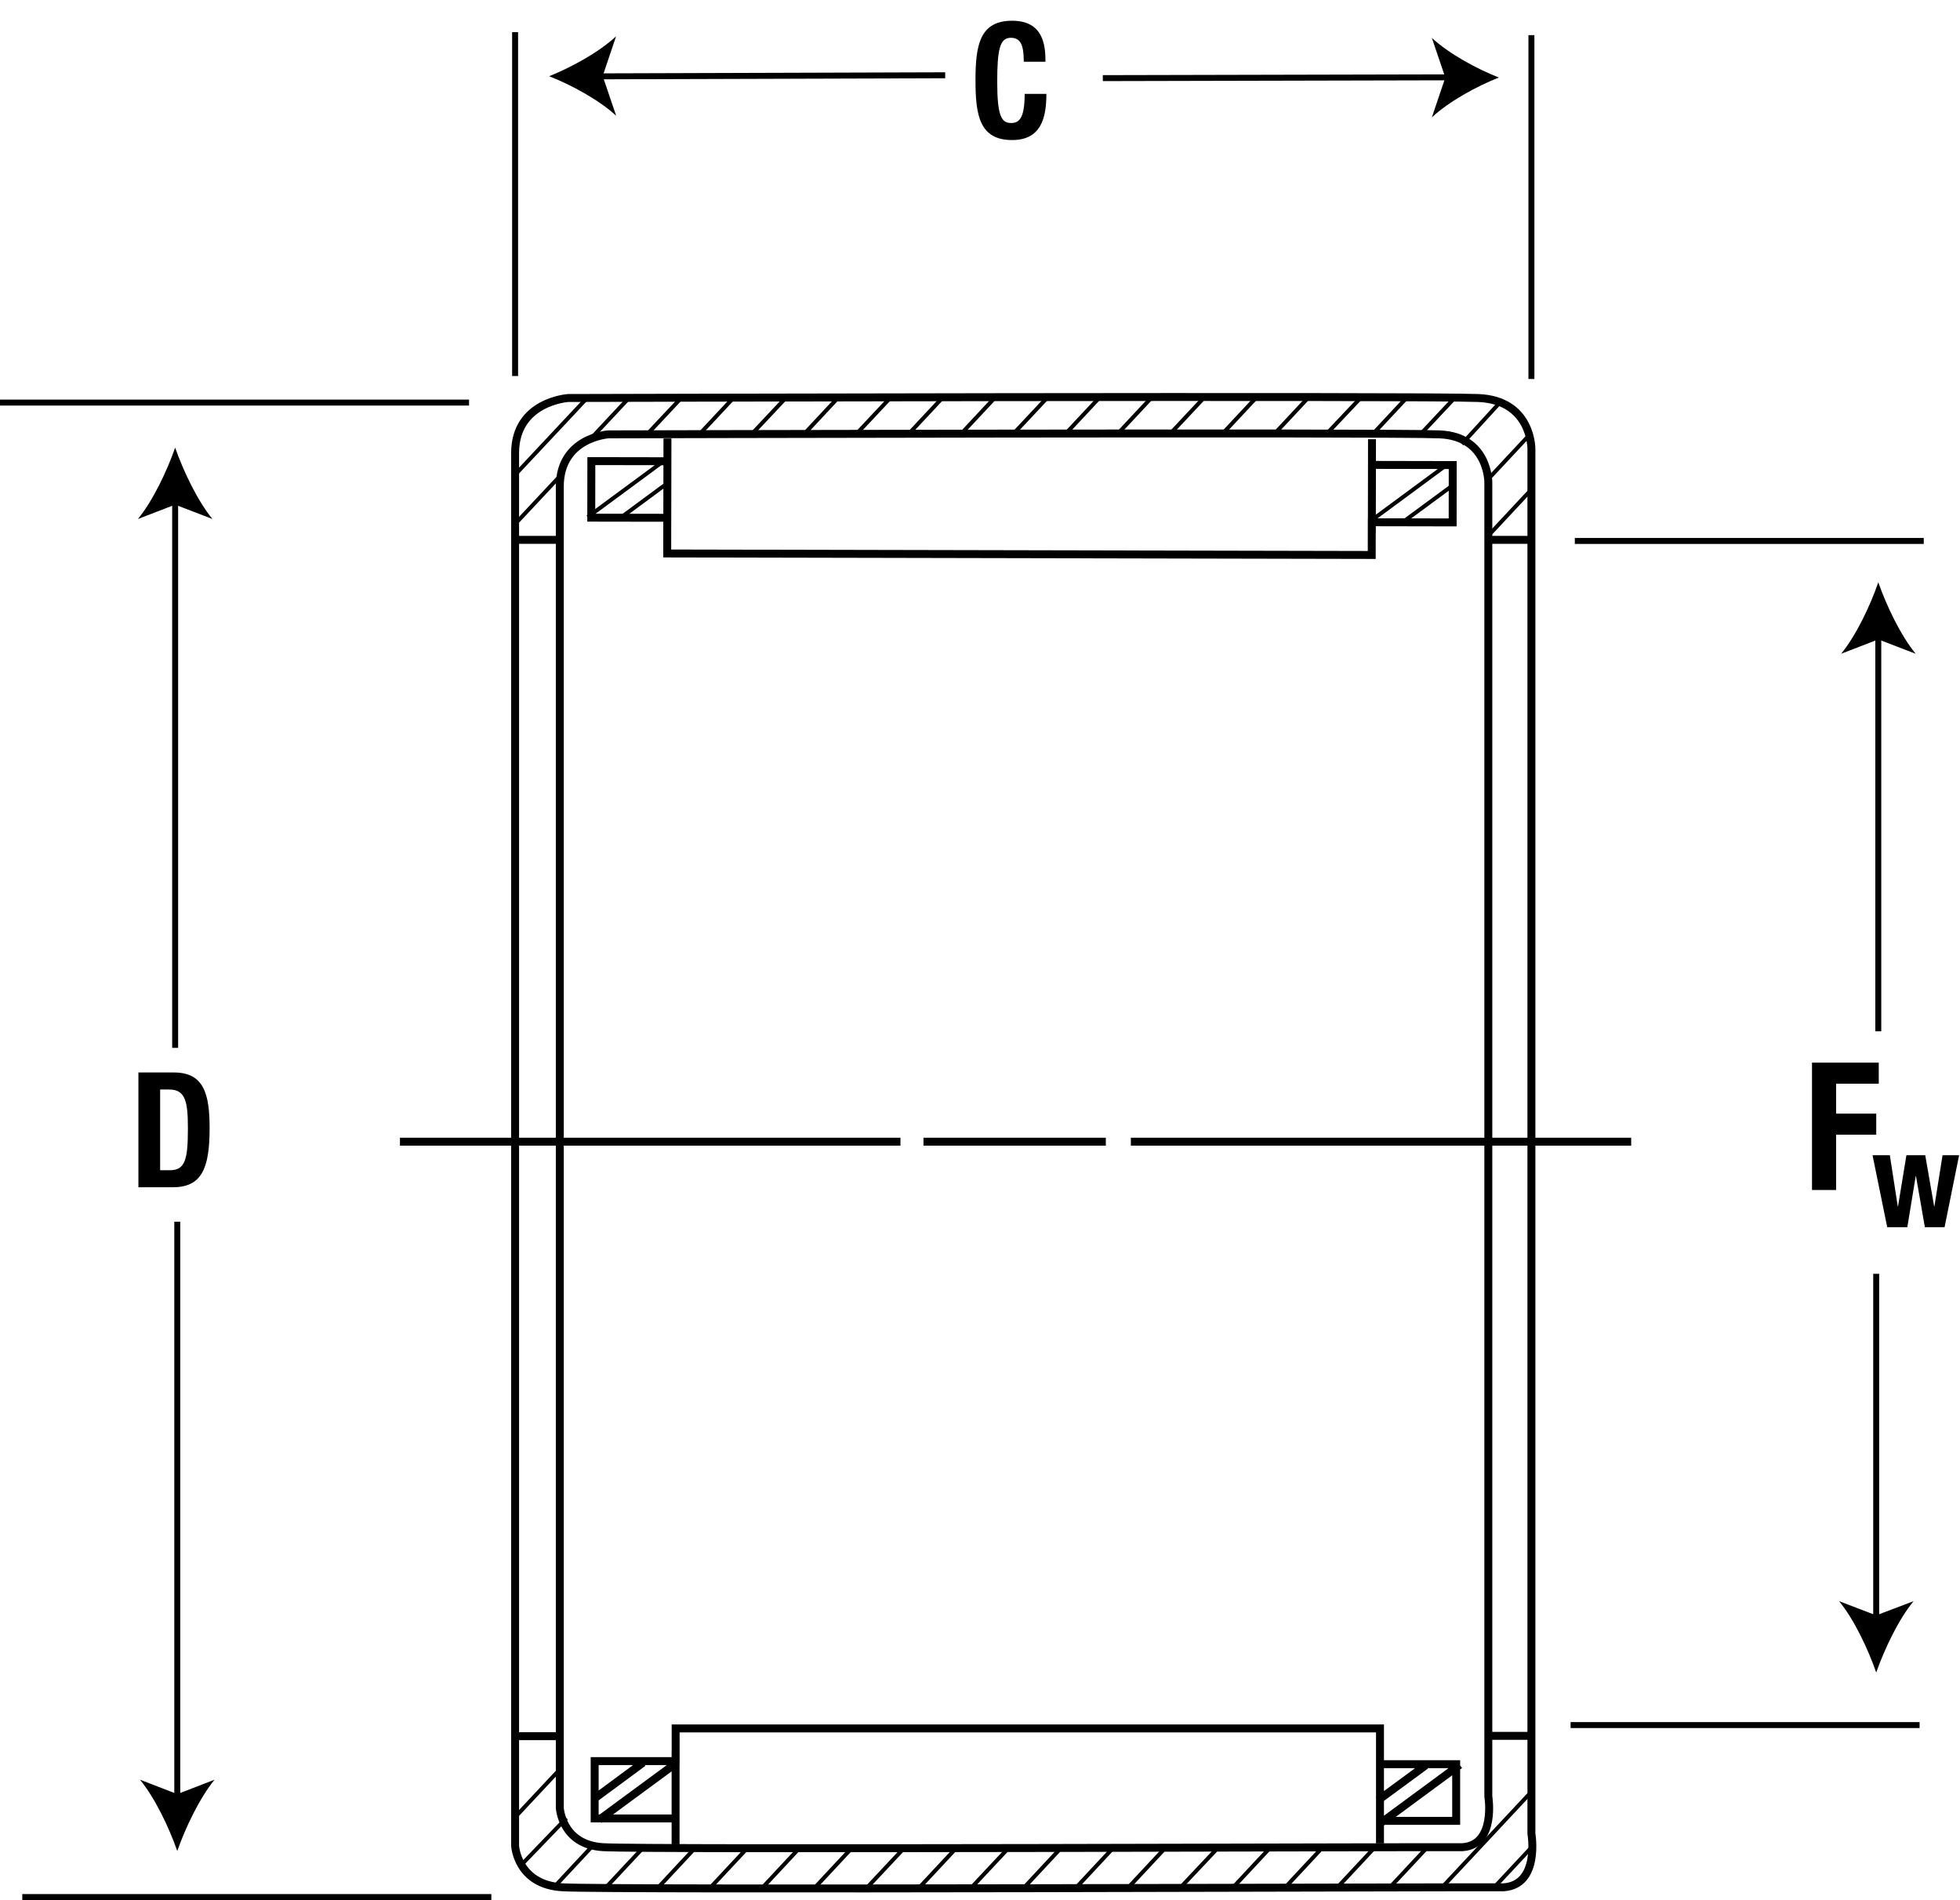 <?xml version="1.0" encoding="utf-8"?>
<!-- Generator: Adobe Illustrator 16.0.3, SVG Export Plug-In . SVG Version: 6.00 Build 0)  -->
<!DOCTYPE svg PUBLIC "-//W3C//DTD SVG 1.1//EN" "http://www.w3.org/Graphics/SVG/1.1/DTD/svg11.dtd">
<svg version="1.1" id="Layer_1" xmlns="http://www.w3.org/2000/svg" xmlns:xlink="http://www.w3.org/1999/xlink" x="0px" y="0px"
	 width="160px" height="155.074px" viewBox="0 0 160 155.074" style="enable-background:new 0 0 160 155.074;" xml:space="preserve"
	>
<path style="fill:none;stroke:#000000;stroke-width:0.648;" d="M49.658,35.452c0,0,63.902-0.169,67.867,0
	c4,0.169,3.971,3.919,3.971,3.919v4.662v98.577v4.008c0,0,0.652,3.945-2.095,4.143c-2.968-0.027-66.775,0.209-70.167,0
	c-3.38-0.197-3.536-3.215-3.536-3.215V39.714C45.699,35.708,49.658,35.452,49.658,35.452z M46.385,32.484c0,0,69.931-0.185,74.292,0
	c4.359,0.177,4.336,4.132,4.336,4.132v7.417v105.627c0,0,0.724,4.172-2.271,4.375c-3.243-0.027-73.115,0.227-76.815,0
	c-3.708-0.203-3.878-3.393-3.878-3.393V36.978C42.049,32.755,46.385,32.484,46.385,32.484z"/>
<path style="fill:none;stroke:#000000;stroke-width:0.324;" d="M125.044,150.754l-3.145,3.367 M125.027,146.225l-7.381,7.896
	 M116.532,150.754l-3.145,3.367 M112.248,150.754l-3.146,3.367 M107.986,150.754l-3.141,3.367 M103.732,150.754l-3.141,3.367
	 M99.477,150.754l-3.174,3.367 M95.188,150.754l-3.142,3.367 M90.934,150.754l-3.141,3.367 M86.679,150.754l-3.142,3.367
	 M82.401,150.754l-3.156,3.367 M78.133,150.754l-3.142,3.367 M73.878,150.754l-3.159,3.367 M69.606,150.754l-3.142,3.367
	 M65.333,150.754l-3.142,3.367 M61.08,150.754l-3.146,3.367 M56.807,150.754l-3.142,3.367 M52.548,150.754l-3.153,3.367
	 M48.28,150.754l-3.143,3.367 M46.237,148.387l-3.838,3.986 M45.717,144.395l-3.501,3.738 M45.717,38.853l-3.501,3.734
	 M47.762,32.656l-5.546,5.916 M51.32,32.503l-3.056,3.264 M55.59,32.503l-2.853,3.035 M59.847,32.503l-2.837,3.035 M64.119,32.503
	l-2.853,3.035 M68.375,32.503l-2.837,3.035 M72.647,32.503l-2.85,3.035 M76.901,32.503l-2.837,3.035 M81.174,32.503l-2.836,3.035
	 M85.447,32.503l-2.846,3.035 M89.701,32.503l-2.837,3.035 M93.956,32.503l-2.837,3.035 M98.246,32.503l-2.848,3.035 M102.5,32.503
	l-2.835,3.035 M106.755,32.503l-2.837,3.035 M111.044,32.503l-2.869,3.035 M115.009,32.276l-2.837,3.035 M118.719,32.503
	l-2.848,3.035 M122.481,32.808l-3.142,3.432 M125.027,35.311l-3.633,3.889 M125.172,39.781l-3.631,3.888"/>
<line style="fill:none;stroke:#000000;stroke-width:0.486;" x1="125.013" y1="44.035" x2="121.496" y2="44.035"/>
<path style="fill:none;stroke:#000000;stroke-width:0.648;" d="M112,35.849l-0.013,7.606 M54.486,35.79l-0.015,7.095
	 M112.046,37.944l6.544,0.013l-0.006,4.681l-6.602-0.013l-0.004,2.669l-57.511-0.121l0.003-2.335l0.001-0.578l-6.205-0.01
	l0.007-4.616l6.18,0.011 M119.158,144.042l-6.355,4.68 M116.376,144.084l-3.886,2.855 M55.283,143.836l-6.362,4.68 M52.491,143.864
	l-3.883,2.867 M55.15,150.524v-7.615 M112.652,150.452v-7.086 M55.084,148.417h-6.54v-4.68h6.611v-2.67h57.497v2.34v0.582h6.219
	v4.623h-6.196 M125.013,141.676h-3.517"/>
<path style="fill:none;stroke:#000000;stroke-width:0.324;" d="M47.977,42.198l6.368-4.692 M50.768,42.177l3.888-2.868
	 M111.851,42.548l6.361-4.692 M114.645,42.516l3.879-2.857"/>
<path style="fill:none;stroke:#000000;stroke-width:0.648;" d="M75.387,93.181h14.884 M92.315,93.181h40.842 M32.649,93.181h40.856"
	/>
<path style="fill:none;stroke:#000000;stroke-width:0.486;" d="M153.159,103.963v28.445 M128.213,140.795h28.488 M128.557,44.151
	h28.484"/>
<path d="M153.159,136.503c-0.669-1.929-1.813-4.346-3.031-5.822l3.031,1.16l3.053-1.16
	C154.989,132.157,153.844,134.574,153.159,136.503"/>
<line style="fill:none;stroke:#000000;stroke-width:0.486;" x1="153.33" y1="84.17" x2="153.33" y2="51.644"/>
<path d="M153.33,47.527c0.681,1.938,1.831,4.343,3.053,5.832l-3.053-1.173l-3.034,1.173C151.513,51.87,152.663,49.465,153.33,47.527
	"/>
<g>
	<path d="M147.919,86.729h5.449v1.718h-3.482v2.445h3.277v1.718h-3.277v4.513h-1.967V86.729z"/>
</g>
<g>
	<path d="M152.86,94.285h1.413l0.646,4.174h0.021l0.686-4.174h1.536l0.727,4.174h0.021l0.666-4.174h1.352l-1.188,5.878h-1.607
		l-0.727-4.174h-0.021l-0.686,4.174h-1.639L152.86,94.285z"/>
</g>
<line style="fill:none;stroke:#000000;stroke-width:0.486;" x1="0" y1="32.858" x2="38.289" y2="32.858"/>
<line style="fill:none;stroke:#000000;stroke-width:0.486;" x1="42.049" y1="2.626" x2="42.049" y2="30.689"/>
<line style="fill:none;stroke:#000000;stroke-width:0.486;" x1="125.013" y1="2.868" x2="125.013" y2="30.932"/>
<line style="fill:none;stroke:#000000;stroke-width:0.486;" x1="77.159" y1="6.143" x2="48.686" y2="6.232"/>
<path d="M44.828,6.221c1.813-0.729,4.069-1.953,5.465-3.26l-1.095,3.245l1.103,3.245C48.901,8.151,46.642,6.933,44.828,6.221"/>
<line style="fill:none;stroke:#000000;stroke-width:0.486;" x1="90.026" y1="6.376" x2="118.485" y2="6.311"/>
<path d="M122.356,6.328c-1.825,0.72-4.069,1.948-5.469,3.252l1.098-3.25l-1.1-3.236C118.286,4.387,120.531,5.612,122.356,6.328"/>
<g>
	<path d="M83.574,5.039c0-1.365-0.259-1.955-1.06-1.955c-0.898,0-1.108,0.958-1.108,3.608c0,2.834,0.37,3.347,1.133,3.347
		c0.64,0,1.107-0.354,1.107-2.375h1.773c0,2.021-0.468,3.766-2.795,3.766c-2.66,0-2.992-2.021-2.992-4.868s0.333-4.869,2.992-4.869
		c2.536,0,2.722,1.981,2.722,3.346H83.574z"/>
</g>
<line style="fill:none;stroke:#000000;stroke-width:0.486;" x1="14.298" y1="85.522" x2="14.298" y2="40.649"/>
<path d="M14.298,36.536c0.679,1.931,1.824,4.335,3.043,5.823l-3.043-1.171l-3.039,1.171C12.479,40.871,13.623,38.467,14.298,36.536"
	/>
<line style="fill:none;stroke:#000000;stroke-width:0.486;" x1="14.471" y1="99.714" x2="14.471" y2="146.967"/>
<path d="M14.471,151.075c-0.67-1.926-1.824-4.33-3.043-5.822l3.043,1.176l3.043-1.176C16.299,146.745,15.145,149.149,14.471,151.075
	"/>
<g>
	<path d="M11.299,87.532h2.906c2.463,0,2.906,1.798,2.906,4.553c0,3.32-0.665,4.816-3.017,4.816h-2.795V87.532z M13.073,95.511
		h0.788c1.231,0,1.478-0.827,1.478-3.373c0-2.126-0.16-3.215-1.515-3.215h-0.751V95.511z"/>
</g>
<line style="fill:none;stroke:#000000;stroke-width:0.486;" x1="1.819" y1="154.831" x2="40.11" y2="154.831"/>
<line style="fill:none;stroke:#000000;stroke-width:0.648;" x1="125.034" y1="44.061" x2="121.522" y2="44.061"/>
<path style="fill:none;stroke:#000000;stroke-width:0.648;" d="M45.678,141.702h-3.524 M45.699,44.061h-3.525"/>
<rect x="-34" y="41.898" style="display:none;fill:none;stroke:#FFFFFF;stroke-width:0.648;" width="348.667" height="252"/>
<g>
</g>
<g>
</g>
<g>
</g>
<g>
</g>
<g>
</g>
<g>
</g>
</svg>
